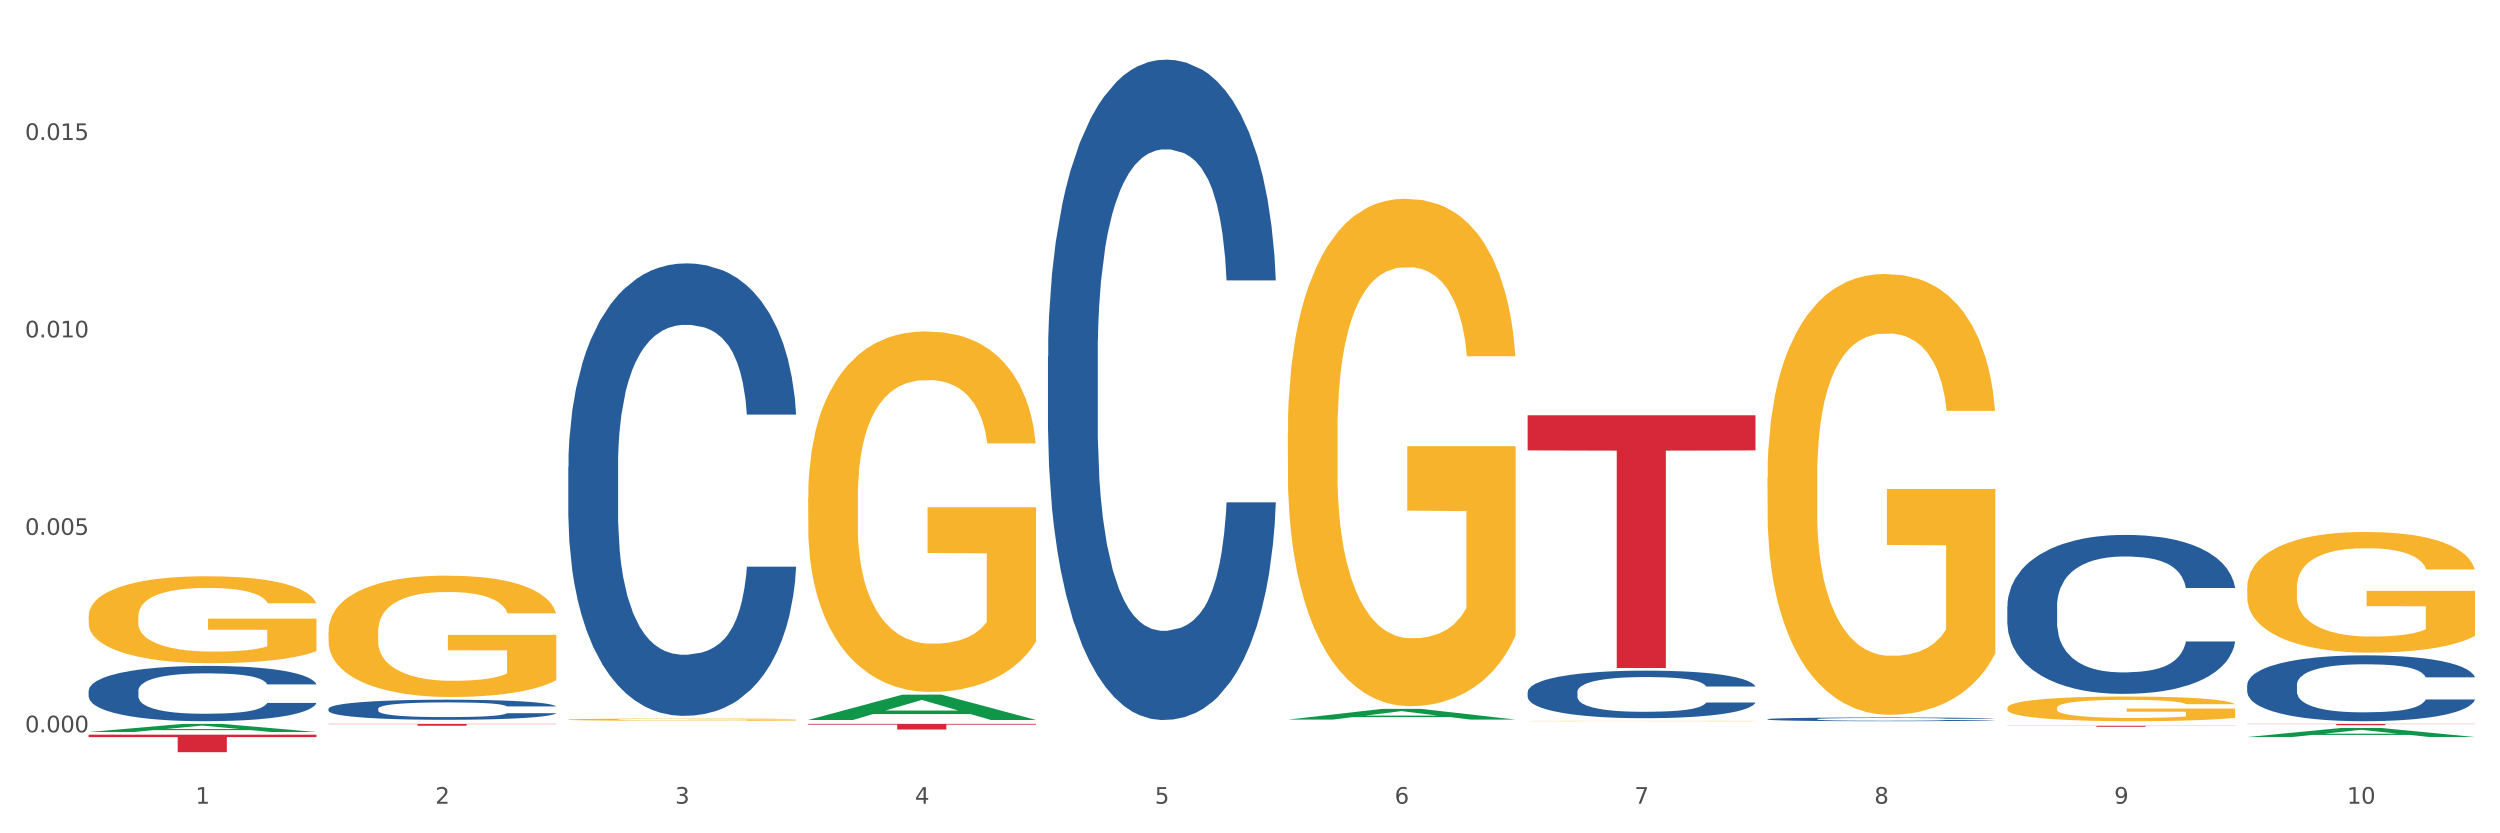 <?xml version="1.0" encoding="utf-8" standalone="no"?>
<!DOCTYPE svg PUBLIC "-//W3C//DTD SVG 1.1//EN"
  "http://www.w3.org/Graphics/SVG/1.1/DTD/svg11.dtd">
<svg xmlns:xlink="http://www.w3.org/1999/xlink" width="1080pt" height="360pt" viewBox="0 0 1080 360" xmlns="http://www.w3.org/2000/svg" version="1.1">
 <rect x="0" y="0" width="1080" height="360" fill="#333333" stroke="none"/>
 <defs>
  <style type="text/css">*{stroke-linejoin: round; stroke-linecap: butt}</style>
 </defs>
 <g id="figure_1">
  <g id="patch_1">
   <path d="M 0 360 
L 1080 360 
L 1080 0 
L 0 0 
z
" style="fill: #ffffff; stroke: #ffffff; stroke-linejoin: miter"/>
  </g>
  <g id="axes_1">
   <g id="matplotlib.axis_1">
    <g id="xtick_1">
     <g id="text_1">
      <!-- 1 -->
      <g style="fill: #4d4d4d" transform="translate(84.444 347.204) scale(0.096 -0.096)">
       <defs>
        <path id="DejaVuSans-31" d="M 794 531 
L 1825 531 
L 1825 4091 
L 703 3866 
L 703 4441 
L 1819 4666 
L 2450 4666 
L 2450 531 
L 3481 531 
L 3481 0 
L 794 0 
L 794 531 
z
" transform="scale(0.016)"/>
       </defs>
       <use xlink:href="#DejaVuSans-31"/>
      </g>
     </g>
    </g>
    <g id="xtick_2">
     <g id="text_2">
      <!-- 2 -->
      <g style="fill: #4d4d4d" transform="translate(188.053 347.204) scale(0.096 -0.096)">
       <defs>
        <path id="DejaVuSans-32" d="M 1228 531 
L 3431 531 
L 3431 0 
L 469 0 
L 469 531 
Q 828 903 1448 1529 
Q 2069 2156 2228 2338 
Q 2531 2678 2651 2914 
Q 2772 3150 2772 3378 
Q 2772 3750 2511 3984 
Q 2250 4219 1831 4219 
Q 1534 4219 1204 4116 
Q 875 4013 500 3803 
L 500 4441 
Q 881 4594 1212 4672 
Q 1544 4750 1819 4750 
Q 2544 4750 2975 4387 
Q 3406 4025 3406 3419 
Q 3406 3131 3298 2873 
Q 3191 2616 2906 2266 
Q 2828 2175 2409 1742 
Q 1991 1309 1228 531 
z
" transform="scale(0.016)"/>
       </defs>
       <use xlink:href="#DejaVuSans-32"/>
      </g>
     </g>
    </g>
    <g id="xtick_3">
     <g id="text_3">
      <!-- 3 -->
      <g style="fill: #4d4d4d" transform="translate(291.663 347.204) scale(0.096 -0.096)">
       <defs>
        <path id="DejaVuSans-33" d="M 2597 2516 
Q 3050 2419 3304 2112 
Q 3559 1806 3559 1356 
Q 3559 666 3084 287 
Q 2609 -91 1734 -91 
Q 1441 -91 1130 -33 
Q 819 25 488 141 
L 488 750 
Q 750 597 1062 519 
Q 1375 441 1716 441 
Q 2309 441 2620 675 
Q 2931 909 2931 1356 
Q 2931 1769 2642 2001 
Q 2353 2234 1838 2234 
L 1294 2234 
L 1294 2753 
L 1863 2753 
Q 2328 2753 2575 2939 
Q 2822 3125 2822 3475 
Q 2822 3834 2567 4026 
Q 2313 4219 1838 4219 
Q 1578 4219 1281 4162 
Q 984 4106 628 3988 
L 628 4550 
Q 988 4650 1302 4700 
Q 1616 4750 1894 4750 
Q 2613 4750 3031 4423 
Q 3450 4097 3450 3541 
Q 3450 3153 3228 2886 
Q 3006 2619 2597 2516 
z
" transform="scale(0.016)"/>
       </defs>
       <use xlink:href="#DejaVuSans-33"/>
      </g>
     </g>
    </g>
    <g id="xtick_4">
     <g id="text_4">
      <!-- 4 -->
      <g style="fill: #4d4d4d" transform="translate(395.273 347.204) scale(0.096 -0.096)">
       <defs>
        <path id="DejaVuSans-34" d="M 2419 4116 
L 825 1625 
L 2419 1625 
L 2419 4116 
z
M 2253 4666 
L 3047 4666 
L 3047 1625 
L 3713 1625 
L 3713 1100 
L 3047 1100 
L 3047 0 
L 2419 0 
L 2419 1100 
L 313 1100 
L 313 1709 
L 2253 4666 
z
" transform="scale(0.016)"/>
       </defs>
       <use xlink:href="#DejaVuSans-34"/>
      </g>
     </g>
    </g>
    <g id="xtick_5">
     <g id="text_5">
      <!-- 5 -->
      <g style="fill: #4d4d4d" transform="translate(498.883 347.204) scale(0.096 -0.096)">
       <defs>
        <path id="DejaVuSans-35" d="M 691 4666 
L 3169 4666 
L 3169 4134 
L 1269 4134 
L 1269 2991 
Q 1406 3038 1543 3061 
Q 1681 3084 1819 3084 
Q 2600 3084 3056 2656 
Q 3513 2228 3513 1497 
Q 3513 744 3044 326 
Q 2575 -91 1722 -91 
Q 1428 -91 1123 -41 
Q 819 9 494 109 
L 494 744 
Q 775 591 1075 516 
Q 1375 441 1709 441 
Q 2250 441 2565 725 
Q 2881 1009 2881 1497 
Q 2881 1984 2565 2268 
Q 2250 2553 1709 2553 
Q 1456 2553 1204 2497 
Q 953 2441 691 2322 
L 691 4666 
z
" transform="scale(0.016)"/>
       </defs>
       <use xlink:href="#DejaVuSans-35"/>
      </g>
     </g>
    </g>
    <g id="xtick_6">
     <g id="text_6">
      <!-- 6 -->
      <g style="fill: #4d4d4d" transform="translate(602.492 347.204) scale(0.096 -0.096)">
       <defs>
        <path id="DejaVuSans-36" d="M 2113 2584 
Q 1688 2584 1439 2293 
Q 1191 2003 1191 1497 
Q 1191 994 1439 701 
Q 1688 409 2113 409 
Q 2538 409 2786 701 
Q 3034 994 3034 1497 
Q 3034 2003 2786 2293 
Q 2538 2584 2113 2584 
z
M 3366 4563 
L 3366 3988 
Q 3128 4100 2886 4159 
Q 2644 4219 2406 4219 
Q 1781 4219 1451 3797 
Q 1122 3375 1075 2522 
Q 1259 2794 1537 2939 
Q 1816 3084 2150 3084 
Q 2853 3084 3261 2657 
Q 3669 2231 3669 1497 
Q 3669 778 3244 343 
Q 2819 -91 2113 -91 
Q 1303 -91 875 529 
Q 447 1150 447 2328 
Q 447 3434 972 4092 
Q 1497 4750 2381 4750 
Q 2619 4750 2861 4703 
Q 3103 4656 3366 4563 
z
" transform="scale(0.016)"/>
       </defs>
       <use xlink:href="#DejaVuSans-36"/>
      </g>
     </g>
    </g>
    <g id="xtick_7">
     <g id="text_7">
      <!-- 7 -->
      <g style="fill: #4d4d4d" transform="translate(706.102 347.204) scale(0.096 -0.096)">
       <defs>
        <path id="DejaVuSans-37" d="M 525 4666 
L 3525 4666 
L 3525 4397 
L 1831 0 
L 1172 0 
L 2766 4134 
L 525 4134 
L 525 4666 
z
" transform="scale(0.016)"/>
       </defs>
       <use xlink:href="#DejaVuSans-37"/>
      </g>
     </g>
    </g>
    <g id="xtick_8">
     <g id="text_8">
      <!-- 8 -->
      <g style="fill: #4d4d4d" transform="translate(809.712 347.204) scale(0.096 -0.096)">
       <defs>
        <path id="DejaVuSans-38" d="M 2034 2216 
Q 1584 2216 1326 1975 
Q 1069 1734 1069 1313 
Q 1069 891 1326 650 
Q 1584 409 2034 409 
Q 2484 409 2743 651 
Q 3003 894 3003 1313 
Q 3003 1734 2745 1975 
Q 2488 2216 2034 2216 
z
M 1403 2484 
Q 997 2584 770 2862 
Q 544 3141 544 3541 
Q 544 4100 942 4425 
Q 1341 4750 2034 4750 
Q 2731 4750 3128 4425 
Q 3525 4100 3525 3541 
Q 3525 3141 3298 2862 
Q 3072 2584 2669 2484 
Q 3125 2378 3379 2068 
Q 3634 1759 3634 1313 
Q 3634 634 3220 271 
Q 2806 -91 2034 -91 
Q 1263 -91 848 271 
Q 434 634 434 1313 
Q 434 1759 690 2068 
Q 947 2378 1403 2484 
z
M 1172 3481 
Q 1172 3119 1398 2916 
Q 1625 2713 2034 2713 
Q 2441 2713 2670 2916 
Q 2900 3119 2900 3481 
Q 2900 3844 2670 4047 
Q 2441 4250 2034 4250 
Q 1625 4250 1398 4047 
Q 1172 3844 1172 3481 
z
" transform="scale(0.016)"/>
       </defs>
       <use xlink:href="#DejaVuSans-38"/>
      </g>
     </g>
    </g>
    <g id="xtick_9">
     <g id="text_9">
      <!-- 9 -->
      <g style="fill: #4d4d4d" transform="translate(913.322 347.204) scale(0.096 -0.096)">
       <defs>
        <path id="DejaVuSans-39" d="M 703 97 
L 703 672 
Q 941 559 1184 500 
Q 1428 441 1663 441 
Q 2288 441 2617 861 
Q 2947 1281 2994 2138 
Q 2813 1869 2534 1725 
Q 2256 1581 1919 1581 
Q 1219 1581 811 2004 
Q 403 2428 403 3163 
Q 403 3881 828 4315 
Q 1253 4750 1959 4750 
Q 2769 4750 3195 4129 
Q 3622 3509 3622 2328 
Q 3622 1225 3098 567 
Q 2575 -91 1691 -91 
Q 1453 -91 1209 -44 
Q 966 3 703 97 
z
M 1959 2075 
Q 2384 2075 2632 2365 
Q 2881 2656 2881 3163 
Q 2881 3666 2632 3958 
Q 2384 4250 1959 4250 
Q 1534 4250 1286 3958 
Q 1038 3666 1038 3163 
Q 1038 2656 1286 2365 
Q 1534 2075 1959 2075 
z
" transform="scale(0.016)"/>
       </defs>
       <use xlink:href="#DejaVuSans-39"/>
      </g>
     </g>
    </g>
    <g id="xtick_10">
     <g id="text_10">
      <!-- 10 -->
      <g style="fill: #4d4d4d" transform="translate(1013.877 347.204) scale(0.096 -0.096)">
       <defs>
        <path id="DejaVuSans-30" d="M 2034 4250 
Q 1547 4250 1301 3770 
Q 1056 3291 1056 2328 
Q 1056 1369 1301 889 
Q 1547 409 2034 409 
Q 2525 409 2770 889 
Q 3016 1369 3016 2328 
Q 3016 3291 2770 3770 
Q 2525 4250 2034 4250 
z
M 2034 4750 
Q 2819 4750 3233 4129 
Q 3647 3509 3647 2328 
Q 3647 1150 3233 529 
Q 2819 -91 2034 -91 
Q 1250 -91 836 529 
Q 422 1150 422 2328 
Q 422 3509 836 4129 
Q 1250 4750 2034 4750 
z
" transform="scale(0.016)"/>
       </defs>
       <use xlink:href="#DejaVuSans-31"/>
       <use xlink:href="#DejaVuSans-30" transform="translate(63.623 0)"/>
      </g>
     </g>
    </g>
    <g id="xtick_11"/>
    <g id="xtick_12"/>
    <g id="xtick_13"/>
    <g id="xtick_14"/>
    <g id="xtick_15"/>
    <g id="xtick_16"/>
    <g id="xtick_17"/>
    <g id="xtick_18"/>
    <g id="xtick_19"/>
   </g>
   <g id="matplotlib.axis_2">
    <g id="ytick_1">
     <g id="text_11">
      <!-- 0.000 -->
      <g style="fill: #4d4d4d" transform="translate(10.8 316.358) scale(0.096 -0.096)">
       <defs>
        <path id="DejaVuSans-2e" d="M 684 794 
L 1344 794 
L 1344 0 
L 684 0 
L 684 794 
z
" transform="scale(0.016)"/>
       </defs>
       <use xlink:href="#DejaVuSans-30"/>
       <use xlink:href="#DejaVuSans-2e" transform="translate(63.623 0)"/>
       <use xlink:href="#DejaVuSans-30" transform="translate(95.41 0)"/>
       <use xlink:href="#DejaVuSans-30" transform="translate(159.033 0)"/>
       <use xlink:href="#DejaVuSans-30" transform="translate(222.656 0)"/>
      </g>
     </g>
    </g>
    <g id="ytick_2">
     <g id="text_12">
      <!-- 0.005 -->
      <g style="fill: #4d4d4d" transform="translate(10.8 231.062) scale(0.096 -0.096)">
       <use xlink:href="#DejaVuSans-30"/>
       <use xlink:href="#DejaVuSans-2e" transform="translate(63.623 0)"/>
       <use xlink:href="#DejaVuSans-30" transform="translate(95.41 0)"/>
       <use xlink:href="#DejaVuSans-30" transform="translate(159.033 0)"/>
       <use xlink:href="#DejaVuSans-35" transform="translate(222.656 0)"/>
      </g>
     </g>
    </g>
    <g id="ytick_3">
     <g id="text_13">
      <!-- 0.010 -->
      <g style="fill: #4d4d4d" transform="translate(10.8 145.766) scale(0.096 -0.096)">
       <use xlink:href="#DejaVuSans-30"/>
       <use xlink:href="#DejaVuSans-2e" transform="translate(63.623 0)"/>
       <use xlink:href="#DejaVuSans-30" transform="translate(95.41 0)"/>
       <use xlink:href="#DejaVuSans-31" transform="translate(159.033 0)"/>
       <use xlink:href="#DejaVuSans-30" transform="translate(222.656 0)"/>
      </g>
     </g>
    </g>
    <g id="ytick_4">
     <g id="text_14">
      <!-- 0.015 -->
      <g style="fill: #4d4d4d" transform="translate(10.8 60.47) scale(0.096 -0.096)">
       <use xlink:href="#DejaVuSans-30"/>
       <use xlink:href="#DejaVuSans-2e" transform="translate(63.623 0)"/>
       <use xlink:href="#DejaVuSans-30" transform="translate(95.41 0)"/>
       <use xlink:href="#DejaVuSans-31" transform="translate(159.033 0)"/>
       <use xlink:href="#DejaVuSans-35" transform="translate(222.656 0)"/>
      </g>
     </g>
    </g>
    <g id="ytick_5"/>
    <g id="ytick_6"/>
    <g id="ytick_7"/>
    <g id="ytick_8"/>
   </g>
   <g id="PolyCollection_1">
    <path d="M 38.283 316.232 
L 38.384 316.228 
L 78.974 312.714 
L 95.818 312.711 
L 136.712 316.238 
L 117.229 316.238 
L 108.401 315.417 
L 66.493 315.417 
L 66.188 315.43 
L 57.664 316.238 
L 38.283 316.238 
L 38.283 316.232 
L 71.769 314.927 
L 103.125 314.923 
L 87.599 313.463 
L 87.396 313.456 
L 87.193 313.466 
L 71.668 314.923 
L 71.769 314.927 
L 38.283 316.232 
z
" clip-path="url(#pa68e66dff3)" style="fill: #109648"/>
    <path d="M 867.161 313.525 
L 965.59 313.525 
L 965.59 313.587 
L 926.872 313.587 
L 926.872 313.969 
L 905.646 313.969 
L 905.646 313.587 
L 867.161 313.587 
L 867.161 313.525 
L 867.161 313.525 
z
" clip-path="url(#pa68e66dff3)" style="fill: #d62839"/>
    <path d="M 970.771 312.711 
L 1069.2 312.711 
L 1069.2 312.794 
L 1030.481 312.794 
L 1030.481 313.308 
L 1009.256 313.308 
L 1009.256 312.794 
L 970.771 312.794 
L 970.771 312.711 
L 970.771 312.711 
z
" clip-path="url(#pa68e66dff3)" style="fill: #d62839"/>
    <path d="M 141.893 312.711 
L 240.322 312.711 
L 240.322 312.823 
L 201.603 312.824 
L 201.603 313.518 
L 180.378 313.518 
L 180.378 312.824 
L 141.893 312.823 
L 141.893 312.712 
L 141.893 312.711 
z
" clip-path="url(#pa68e66dff3)" style="fill: #d62839"/>
    <path d="M 38.283 317.386 
L 136.712 317.386 
L 136.712 318.437 
L 97.994 318.444 
L 97.994 324.95 
L 76.768 324.95 
L 76.768 318.444 
L 38.283 318.437 
L 38.283 317.393 
L 38.283 317.386 
z
" clip-path="url(#pa68e66dff3)" style="fill: #d62839"/>
    <path d="M 659.941 298.946 
L 660.058 298.927 
L 660.058 298.401 
L 660.407 297.688 
L 661.687 296.374 
L 663.316 295.379 
L 666.108 294.215 
L 667.62 293.727 
L 669.598 293.183 
L 673.67 292.301 
L 678.324 291.55 
L 681.582 291.137 
L 684.025 290.874 
L 689.494 290.405 
L 692.635 290.198 
L 695.893 290.029 
L 698.685 289.916 
L 703.339 289.785 
L 707.062 289.729 
L 711.367 289.71 
L 714.973 289.729 
L 719.744 289.804 
L 726.724 290.029 
L 729.4 290.16 
L 733.007 290.386 
L 736.73 290.686 
L 739.755 290.986 
L 743.246 291.418 
L 746.852 291.981 
L 750.343 292.695 
L 752.786 293.352 
L 754.764 294.046 
L 756.509 294.891 
L 757.789 295.811 
L 758.371 296.581 
L 737.079 296.581 
L 736.498 295.886 
L 735.334 295.135 
L 734.171 294.628 
L 732.891 294.215 
L 730.913 293.746 
L 729.168 293.446 
L 726.259 293.089 
L 723.583 292.864 
L 721.373 292.732 
L 718.697 292.62 
L 712.996 292.507 
L 708.923 292.507 
L 706.364 292.545 
L 703.222 292.638 
L 700.546 292.77 
L 697.405 292.995 
L 694.962 293.239 
L 692.519 293.558 
L 691.122 293.784 
L 689.028 294.197 
L 687.632 294.534 
L 685.77 295.116 
L 684.723 295.529 
L 682.862 296.599 
L 682.047 297.388 
L 681.698 297.932 
L 681.466 298.533 
L 681.466 301.461 
L 682.164 302.775 
L 682.745 303.339 
L 683.676 303.977 
L 685.421 304.803 
L 687.981 305.61 
L 690.657 306.192 
L 692.868 306.549 
L 694.962 306.811 
L 697.056 307.018 
L 699.616 307.206 
L 701.71 307.318 
L 704.851 307.431 
L 708.574 307.487 
L 711.483 307.487 
L 717.417 307.393 
L 720.093 307.299 
L 722.652 307.168 
L 725.445 306.962 
L 727.655 306.736 
L 728.935 306.567 
L 731.029 306.211 
L 732.658 305.835 
L 734.054 305.403 
L 734.985 305.028 
L 736.032 304.465 
L 736.847 303.827 
L 737.079 303.489 
L 758.371 303.489 
L 757.905 304.165 
L 757.091 304.822 
L 755.462 305.704 
L 754.182 306.211 
L 752.204 306.83 
L 750.11 307.356 
L 747.201 307.938 
L 744.526 308.369 
L 741.733 308.745 
L 738.708 309.083 
L 733.24 309.552 
L 731.262 309.684 
L 727.074 309.909 
L 723.816 310.04 
L 719.046 310.172 
L 714.159 310.247 
L 709.04 310.265 
L 704.502 310.228 
L 699.499 310.115 
L 696.358 310.003 
L 692.868 309.834 
L 688.795 309.571 
L 684.956 309.252 
L 681.349 308.876 
L 677.975 308.445 
L 674.834 307.956 
L 670.762 307.149 
L 667.737 306.361 
L 665.526 305.629 
L 664.014 305.009 
L 662.501 304.221 
L 661.687 303.676 
L 660.407 302.362 
L 659.941 301.142 
L 659.941 298.946 
z
" clip-path="url(#pa68e66dff3)" style="fill: #255c99"/>
    <path d="M 452.722 153.95 
L 452.838 153.689 
L 452.838 146.394 
L 453.187 136.493 
L 454.467 118.255 
L 456.096 104.445 
L 458.888 88.291 
L 460.401 81.517 
L 462.379 73.961 
L 466.451 61.715 
L 471.105 51.293 
L 474.362 45.561 
L 476.806 41.914 
L 482.274 35.4 
L 485.415 32.534 
L 488.673 30.189 
L 491.465 28.626 
L 496.119 26.802 
L 499.842 26.02 
L 504.147 25.759 
L 507.754 26.02 
L 512.524 27.062 
L 519.505 30.189 
L 522.181 32.013 
L 525.788 35.139 
L 529.511 39.308 
L 532.536 43.477 
L 536.026 49.469 
L 539.633 57.286 
L 543.123 67.187 
L 545.567 76.306 
L 547.545 85.946 
L 549.29 97.671 
L 550.57 110.438 
L 551.151 121.121 
L 529.86 121.121 
L 529.278 111.48 
L 528.115 101.058 
L 526.951 94.023 
L 525.671 88.291 
L 523.693 81.778 
L 521.948 77.609 
L 519.04 72.658 
L 516.364 69.532 
L 514.153 67.708 
L 511.477 66.145 
L 505.776 64.581 
L 501.704 64.581 
L 499.144 65.102 
L 496.003 66.405 
L 493.327 68.229 
L 490.186 71.356 
L 487.742 74.743 
L 485.299 79.172 
L 483.903 82.299 
L 481.809 88.031 
L 480.412 92.721 
L 478.551 100.798 
L 477.504 106.53 
L 475.642 121.381 
L 474.828 132.324 
L 474.479 139.88 
L 474.246 148.218 
L 474.246 188.863 
L 474.944 207.102 
L 475.526 214.918 
L 476.457 223.777 
L 478.202 235.241 
L 480.762 246.445 
L 483.438 254.522 
L 485.648 259.472 
L 487.742 263.12 
L 489.837 265.986 
L 492.396 268.591 
L 494.49 270.155 
L 497.632 271.718 
L 501.355 272.5 
L 504.264 272.5 
L 510.197 271.197 
L 512.873 269.894 
L 515.433 268.07 
L 518.225 265.204 
L 520.436 262.078 
L 521.716 259.733 
L 523.81 254.782 
L 525.439 249.571 
L 526.835 243.579 
L 527.766 238.368 
L 528.813 230.551 
L 529.627 221.693 
L 529.86 217.003 
L 551.151 217.003 
L 550.686 226.382 
L 549.871 235.502 
L 548.243 247.748 
L 546.963 254.782 
L 544.985 263.38 
L 542.891 270.676 
L 539.982 278.753 
L 537.306 284.746 
L 534.514 289.957 
L 531.489 294.646 
L 526.02 301.16 
L 524.042 302.984 
L 519.854 306.111 
L 516.596 307.934 
L 511.826 309.758 
L 506.94 310.8 
L 501.82 311.061 
L 497.283 310.54 
L 492.28 308.977 
L 489.138 307.413 
L 485.648 305.068 
L 481.576 301.421 
L 477.737 296.991 
L 474.13 291.78 
L 470.756 285.788 
L 467.614 279.013 
L 463.542 267.81 
L 460.517 256.867 
L 458.307 246.705 
L 456.794 238.107 
L 455.282 227.164 
L 454.467 219.608 
L 453.187 201.37 
L 452.722 184.434 
L 452.722 153.95 
z
" clip-path="url(#pa68e66dff3)" style="fill: #255c99"/>
    <path d="M 245.502 201.61 
L 245.619 201.431 
L 245.619 196.432 
L 245.968 189.648 
L 247.248 177.151 
L 248.877 167.689 
L 251.669 156.62 
L 253.181 151.978 
L 255.159 146.801 
L 259.231 138.41 
L 263.885 131.269 
L 267.143 127.341 
L 269.586 124.842 
L 275.055 120.379 
L 278.196 118.415 
L 281.454 116.808 
L 284.246 115.737 
L 288.9 114.487 
L 292.623 113.952 
L 296.928 113.773 
L 300.534 113.952 
L 305.305 114.666 
L 312.285 116.808 
L 314.961 118.058 
L 318.568 120.2 
L 322.291 123.057 
L 325.316 125.913 
L 328.807 130.019 
L 332.413 135.375 
L 335.904 142.159 
L 338.347 148.408 
L 340.325 155.013 
L 342.07 163.047 
L 343.35 171.795 
L 343.932 179.115 
L 322.64 179.115 
L 322.059 172.509 
L 320.895 165.368 
L 319.732 160.548 
L 318.452 156.62 
L 316.474 152.157 
L 314.729 149.3 
L 311.82 145.908 
L 309.144 143.766 
L 306.934 142.516 
L 304.258 141.445 
L 298.557 140.374 
L 294.484 140.374 
L 291.925 140.731 
L 288.783 141.624 
L 286.107 142.873 
L 282.966 145.016 
L 280.523 147.337 
L 278.08 150.372 
L 276.683 152.514 
L 274.589 156.442 
L 273.193 159.655 
L 271.331 165.19 
L 270.284 169.117 
L 268.423 179.293 
L 267.608 186.792 
L 267.259 191.969 
L 267.027 197.682 
L 267.027 225.532 
L 267.725 238.029 
L 268.306 243.385 
L 269.237 249.455 
L 270.982 257.311 
L 273.542 264.987 
L 276.218 270.522 
L 278.429 273.914 
L 280.523 276.413 
L 282.617 278.377 
L 285.177 280.162 
L 287.271 281.234 
L 290.412 282.305 
L 294.135 282.84 
L 297.044 282.84 
L 302.978 281.948 
L 305.654 281.055 
L 308.213 279.805 
L 311.006 277.841 
L 313.216 275.699 
L 314.496 274.092 
L 316.59 270.7 
L 318.219 267.13 
L 319.615 263.024 
L 320.546 259.453 
L 321.593 254.097 
L 322.408 248.027 
L 322.64 244.814 
L 343.932 244.814 
L 343.466 251.241 
L 342.652 257.489 
L 341.023 265.88 
L 339.743 270.7 
L 337.765 276.592 
L 335.671 281.591 
L 332.762 287.125 
L 330.087 291.231 
L 327.294 294.802 
L 324.269 298.015 
L 318.801 302.478 
L 316.823 303.728 
L 312.635 305.871 
L 309.377 307.12 
L 304.607 308.37 
L 299.72 309.084 
L 294.601 309.263 
L 290.063 308.906 
L 285.06 307.834 
L 281.919 306.763 
L 278.429 305.156 
L 274.356 302.657 
L 270.517 299.622 
L 266.91 296.051 
L 263.536 291.945 
L 260.395 287.303 
L 256.323 279.627 
L 253.298 272.129 
L 251.087 265.166 
L 249.575 259.274 
L 248.062 251.776 
L 247.248 246.599 
L 245.968 234.102 
L 245.502 222.497 
L 245.502 201.61 
z
" clip-path="url(#pa68e66dff3)" style="fill: #255c99"/>
    <path d="M 141.893 306.171 
L 142.009 306.163 
L 142.009 305.941 
L 142.358 305.639 
L 143.638 305.084 
L 145.267 304.663 
L 148.059 304.171 
L 149.572 303.965 
L 151.55 303.735 
L 155.622 303.362 
L 160.276 303.045 
L 163.533 302.87 
L 165.977 302.759 
L 171.445 302.561 
L 174.586 302.473 
L 177.844 302.402 
L 180.636 302.354 
L 185.29 302.299 
L 189.013 302.275 
L 193.318 302.267 
L 196.925 302.275 
L 201.695 302.307 
L 208.676 302.402 
L 211.352 302.458 
L 214.958 302.553 
L 218.682 302.68 
L 221.707 302.807 
L 225.197 302.989 
L 228.804 303.227 
L 232.294 303.529 
L 234.737 303.806 
L 236.715 304.1 
L 238.46 304.457 
L 239.74 304.846 
L 240.322 305.171 
L 219.031 305.171 
L 218.449 304.878 
L 217.285 304.56 
L 216.122 304.346 
L 214.842 304.171 
L 212.864 303.973 
L 211.119 303.846 
L 208.21 303.695 
L 205.534 303.6 
L 203.324 303.545 
L 200.648 303.497 
L 194.947 303.449 
L 190.875 303.449 
L 188.315 303.465 
L 185.174 303.505 
L 182.498 303.56 
L 179.356 303.656 
L 176.913 303.759 
L 174.47 303.894 
L 173.074 303.989 
L 170.979 304.163 
L 169.583 304.306 
L 167.722 304.552 
L 166.675 304.727 
L 164.813 305.179 
L 163.999 305.512 
L 163.65 305.742 
L 163.417 305.996 
L 163.417 307.234 
L 164.115 307.789 
L 164.697 308.027 
L 165.627 308.297 
L 167.373 308.646 
L 169.932 308.988 
L 172.608 309.234 
L 174.819 309.384 
L 176.913 309.495 
L 179.007 309.583 
L 181.567 309.662 
L 183.661 309.71 
L 186.803 309.757 
L 190.526 309.781 
L 193.434 309.781 
L 199.368 309.741 
L 202.044 309.702 
L 204.604 309.646 
L 207.396 309.559 
L 209.606 309.464 
L 210.886 309.392 
L 212.981 309.241 
L 214.609 309.083 
L 216.006 308.9 
L 216.936 308.742 
L 217.983 308.504 
L 218.798 308.234 
L 219.031 308.091 
L 240.322 308.091 
L 239.857 308.377 
L 239.042 308.654 
L 237.413 309.027 
L 236.134 309.241 
L 234.156 309.503 
L 232.061 309.725 
L 229.153 309.971 
L 226.477 310.154 
L 223.684 310.313 
L 220.659 310.455 
L 215.191 310.654 
L 213.213 310.709 
L 209.025 310.804 
L 205.767 310.86 
L 200.997 310.916 
L 196.11 310.947 
L 190.991 310.955 
L 186.454 310.939 
L 181.451 310.892 
L 178.309 310.844 
L 174.819 310.773 
L 170.747 310.662 
L 166.907 310.527 
L 163.301 310.368 
L 159.926 310.186 
L 156.785 309.979 
L 152.713 309.638 
L 149.688 309.305 
L 147.477 308.995 
L 145.965 308.734 
L 144.452 308.4 
L 143.638 308.17 
L 142.358 307.615 
L 141.893 307.099 
L 141.893 306.171 
z
" clip-path="url(#pa68e66dff3)" style="fill: #255c99"/>
    <path d="M 763.551 310.677 
L 763.668 310.676 
L 763.668 310.635 
L 764.017 310.579 
L 765.296 310.476 
L 766.925 310.398 
L 769.718 310.307 
L 771.23 310.269 
L 773.208 310.227 
L 777.28 310.158 
L 781.934 310.099 
L 785.192 310.067 
L 787.635 310.046 
L 793.103 310.009 
L 796.245 309.993 
L 799.502 309.98 
L 802.295 309.971 
L 806.949 309.961 
L 810.672 309.956 
L 814.976 309.955 
L 818.583 309.956 
L 823.353 309.962 
L 830.334 309.98 
L 833.01 309.99 
L 836.617 310.008 
L 840.34 310.031 
L 843.365 310.055 
L 846.855 310.089 
L 850.462 310.133 
L 853.953 310.188 
L 856.396 310.24 
L 858.374 310.294 
L 860.119 310.36 
L 861.399 310.432 
L 861.981 310.492 
L 840.689 310.492 
L 840.107 310.438 
L 838.944 310.379 
L 837.78 310.34 
L 836.501 310.307 
L 834.523 310.271 
L 832.777 310.247 
L 829.869 310.219 
L 827.193 310.202 
L 824.982 310.191 
L 822.306 310.183 
L 816.605 310.174 
L 812.533 310.174 
L 809.974 310.177 
L 806.832 310.184 
L 804.156 310.194 
L 801.015 310.212 
L 798.572 310.231 
L 796.128 310.256 
L 794.732 310.274 
L 792.638 310.306 
L 791.242 310.332 
L 789.38 310.378 
L 788.333 310.41 
L 786.472 310.494 
L 785.657 310.556 
L 785.308 310.598 
L 785.075 310.645 
L 785.075 310.874 
L 785.773 310.977 
L 786.355 311.021 
L 787.286 311.071 
L 789.031 311.136 
L 791.591 311.199 
L 794.267 311.244 
L 796.477 311.272 
L 798.572 311.293 
L 800.666 311.309 
L 803.225 311.324 
L 805.32 311.332 
L 808.461 311.341 
L 812.184 311.346 
L 815.093 311.346 
L 821.026 311.338 
L 823.702 311.331 
L 826.262 311.321 
L 829.054 311.305 
L 831.265 311.287 
L 832.545 311.274 
L 834.639 311.246 
L 836.268 311.216 
L 837.664 311.183 
L 838.595 311.153 
L 839.642 311.109 
L 840.456 311.059 
L 840.689 311.033 
L 861.981 311.033 
L 861.515 311.086 
L 860.701 311.137 
L 859.072 311.206 
L 857.792 311.246 
L 855.814 311.294 
L 853.72 311.335 
L 850.811 311.381 
L 848.135 311.415 
L 845.343 311.444 
L 842.318 311.47 
L 836.85 311.507 
L 834.872 311.517 
L 830.683 311.535 
L 827.426 311.545 
L 822.655 311.556 
L 817.769 311.562 
L 812.65 311.563 
L 808.112 311.56 
L 803.109 311.551 
L 799.968 311.542 
L 796.477 311.529 
L 792.405 311.509 
L 788.566 311.484 
L 784.959 311.454 
L 781.585 311.421 
L 778.444 311.382 
L 774.371 311.319 
L 771.346 311.258 
L 769.136 311.2 
L 767.623 311.152 
L 766.111 311.09 
L 765.296 311.048 
L 764.017 310.945 
L 763.551 310.849 
L 763.551 310.677 
z
" clip-path="url(#pa68e66dff3)" style="fill: #255c99"/>
    <path d="M 867.161 261.933 
L 867.277 261.87 
L 867.277 260.114 
L 867.626 257.731 
L 868.906 253.34 
L 870.535 250.016 
L 873.327 246.127 
L 874.84 244.496 
L 876.818 242.677 
L 880.89 239.729 
L 885.544 237.22 
L 888.801 235.84 
L 891.245 234.962 
L 896.713 233.394 
L 899.854 232.704 
L 903.112 232.14 
L 905.904 231.764 
L 910.558 231.324 
L 914.281 231.136 
L 918.586 231.074 
L 922.193 231.136 
L 926.963 231.387 
L 933.944 232.14 
L 936.62 232.579 
L 940.227 233.332 
L 943.95 234.335 
L 946.975 235.339 
L 950.465 236.781 
L 954.072 238.663 
L 957.562 241.046 
L 960.006 243.242 
L 961.984 245.562 
L 963.729 248.385 
L 965.009 251.458 
L 965.59 254.03 
L 944.299 254.03 
L 943.717 251.709 
L 942.554 249.2 
L 941.39 247.507 
L 940.11 246.127 
L 938.132 244.559 
L 936.387 243.555 
L 933.479 242.364 
L 930.803 241.611 
L 928.592 241.172 
L 925.916 240.796 
L 920.215 240.419 
L 916.143 240.419 
L 913.583 240.545 
L 910.442 240.858 
L 907.766 241.297 
L 904.625 242.05 
L 902.181 242.865 
L 899.738 243.932 
L 898.342 244.684 
L 896.248 246.064 
L 894.851 247.193 
L 892.99 249.138 
L 891.943 250.518 
L 890.081 254.093 
L 889.267 256.727 
L 888.918 258.546 
L 888.685 260.553 
L 888.685 270.338 
L 889.383 274.728 
L 889.965 276.61 
L 890.896 278.743 
L 892.641 281.502 
L 895.201 284.2 
L 897.877 286.144 
L 900.087 287.336 
L 902.181 288.214 
L 904.276 288.904 
L 906.835 289.531 
L 908.929 289.907 
L 912.071 290.284 
L 915.794 290.472 
L 918.703 290.472 
L 924.636 290.158 
L 927.312 289.845 
L 929.872 289.405 
L 932.664 288.716 
L 934.875 287.963 
L 936.155 287.398 
L 938.249 286.207 
L 939.878 284.952 
L 941.274 283.51 
L 942.205 282.255 
L 943.252 280.373 
L 944.066 278.241 
L 944.299 277.112 
L 965.59 277.112 
L 965.125 279.37 
L 964.31 281.565 
L 962.682 284.513 
L 961.402 286.207 
L 959.424 288.276 
L 957.33 290.033 
L 954.421 291.977 
L 951.745 293.42 
L 948.953 294.674 
L 945.928 295.803 
L 940.459 297.371 
L 938.481 297.81 
L 934.293 298.563 
L 931.035 299.002 
L 926.265 299.441 
L 921.379 299.692 
L 916.259 299.755 
L 911.722 299.629 
L 906.719 299.253 
L 903.577 298.877 
L 900.087 298.312 
L 896.015 297.434 
L 892.176 296.368 
L 888.569 295.113 
L 885.195 293.671 
L 882.053 292.04 
L 877.981 289.343 
L 874.956 286.708 
L 872.746 284.262 
L 871.233 282.192 
L 869.721 279.558 
L 868.906 277.739 
L 867.626 273.349 
L 867.161 269.272 
L 867.161 261.933 
z
" clip-path="url(#pa68e66dff3)" style="fill: #255c99"/>
    <path d="M 970.771 295.892 
L 970.887 295.866 
L 970.887 295.138 
L 971.236 294.151 
L 972.516 292.331 
L 974.145 290.954 
L 976.937 289.343 
L 978.45 288.667 
L 980.428 287.913 
L 984.5 286.692 
L 989.154 285.652 
L 992.411 285.081 
L 994.854 284.717 
L 1000.323 284.067 
L 1003.464 283.781 
L 1006.722 283.547 
L 1009.514 283.391 
L 1014.168 283.209 
L 1017.891 283.131 
L 1022.196 283.105 
L 1025.803 283.131 
L 1030.573 283.235 
L 1037.554 283.547 
L 1040.23 283.729 
L 1043.836 284.041 
L 1047.56 284.457 
L 1050.585 284.873 
L 1054.075 285.47 
L 1057.682 286.25 
L 1061.172 287.238 
L 1063.615 288.147 
L 1065.593 289.109 
L 1067.338 290.278 
L 1068.618 291.552 
L 1069.2 292.617 
L 1047.909 292.617 
L 1047.327 291.656 
L 1046.163 290.616 
L 1045 289.914 
L 1043.72 289.343 
L 1041.742 288.693 
L 1039.997 288.277 
L 1037.088 287.783 
L 1034.412 287.472 
L 1032.202 287.29 
L 1029.526 287.134 
L 1023.825 286.978 
L 1019.753 286.978 
L 1017.193 287.03 
L 1014.052 287.16 
L 1011.376 287.342 
L 1008.234 287.653 
L 1005.791 287.991 
L 1003.348 288.433 
L 1001.952 288.745 
L 999.857 289.317 
L 998.461 289.785 
L 996.6 290.59 
L 995.553 291.162 
L 993.691 292.643 
L 992.877 293.735 
L 992.528 294.488 
L 992.295 295.32 
L 992.295 299.374 
L 992.993 301.194 
L 993.575 301.973 
L 994.505 302.857 
L 996.251 304 
L 998.81 305.118 
L 1001.486 305.923 
L 1003.697 306.417 
L 1005.791 306.781 
L 1007.885 307.067 
L 1010.445 307.327 
L 1012.539 307.483 
L 1015.681 307.639 
L 1019.404 307.717 
L 1022.312 307.717 
L 1028.246 307.587 
L 1030.922 307.457 
L 1033.482 307.275 
L 1036.274 306.989 
L 1038.484 306.677 
L 1039.764 306.443 
L 1041.859 305.949 
L 1043.487 305.43 
L 1044.884 304.832 
L 1045.814 304.312 
L 1046.861 303.533 
L 1047.676 302.649 
L 1047.909 302.181 
L 1069.2 302.181 
L 1068.735 303.117 
L 1067.92 304.026 
L 1066.291 305.248 
L 1065.012 305.949 
L 1063.034 306.807 
L 1060.939 307.535 
L 1058.031 308.34 
L 1055.355 308.938 
L 1052.562 309.458 
L 1049.537 309.926 
L 1044.069 310.575 
L 1042.091 310.757 
L 1037.903 311.069 
L 1034.645 311.251 
L 1029.875 311.433 
L 1024.988 311.537 
L 1019.869 311.563 
L 1015.332 311.511 
L 1010.329 311.355 
L 1007.187 311.199 
L 1003.697 310.965 
L 999.625 310.601 
L 995.785 310.16 
L 992.179 309.64 
L 988.804 309.042 
L 985.663 308.366 
L 981.591 307.249 
L 978.566 306.157 
L 976.355 305.144 
L 974.843 304.286 
L 973.33 303.195 
L 972.516 302.441 
L 971.236 300.622 
L 970.771 298.933 
L 970.771 295.892 
z
" clip-path="url(#pa68e66dff3)" style="fill: #255c99"/>
    <path d="M 38.283 298.398 
L 38.399 298.376 
L 38.399 297.764 
L 38.748 296.935 
L 40.028 295.407 
L 41.657 294.249 
L 44.449 292.896 
L 45.962 292.328 
L 47.94 291.695 
L 52.012 290.669 
L 56.666 289.795 
L 59.923 289.315 
L 62.367 289.009 
L 67.835 288.464 
L 70.976 288.223 
L 74.234 288.027 
L 77.026 287.896 
L 81.68 287.743 
L 85.403 287.678 
L 89.708 287.656 
L 93.315 287.678 
L 98.085 287.765 
L 105.066 288.027 
L 107.742 288.18 
L 111.349 288.442 
L 115.072 288.791 
L 118.097 289.14 
L 121.587 289.643 
L 125.194 290.298 
L 128.684 291.127 
L 131.128 291.891 
L 133.106 292.699 
L 134.851 293.682 
L 136.131 294.752 
L 136.712 295.647 
L 115.421 295.647 
L 114.839 294.839 
L 113.676 293.966 
L 112.512 293.376 
L 111.232 292.896 
L 109.254 292.35 
L 107.509 292.001 
L 104.601 291.586 
L 101.925 291.324 
L 99.714 291.171 
L 97.038 291.04 
L 91.337 290.909 
L 87.265 290.909 
L 84.705 290.953 
L 81.564 291.062 
L 78.888 291.215 
L 75.747 291.477 
L 73.303 291.76 
L 70.86 292.132 
L 69.464 292.394 
L 67.37 292.874 
L 65.974 293.267 
L 64.112 293.944 
L 63.065 294.424 
L 61.203 295.669 
L 60.389 296.586 
L 60.04 297.219 
L 59.807 297.917 
L 59.807 301.323 
L 60.505 302.852 
L 61.087 303.507 
L 62.018 304.249 
L 63.763 305.21 
L 66.323 306.148 
L 68.999 306.825 
L 71.209 307.24 
L 73.303 307.546 
L 75.398 307.786 
L 77.957 308.004 
L 80.051 308.135 
L 83.193 308.266 
L 86.916 308.332 
L 89.825 308.332 
L 95.758 308.223 
L 98.434 308.113 
L 100.994 307.961 
L 103.786 307.72 
L 105.997 307.458 
L 107.277 307.262 
L 109.371 306.847 
L 111 306.41 
L 112.396 305.908 
L 113.327 305.472 
L 114.374 304.817 
L 115.188 304.074 
L 115.421 303.681 
L 136.712 303.681 
L 136.247 304.467 
L 135.432 305.231 
L 133.804 306.258 
L 132.524 306.847 
L 130.546 307.568 
L 128.452 308.179 
L 125.543 308.856 
L 122.867 309.358 
L 120.075 309.795 
L 117.05 310.188 
L 111.581 310.733 
L 109.603 310.886 
L 105.415 311.148 
L 102.157 311.301 
L 97.387 311.454 
L 92.501 311.541 
L 87.381 311.563 
L 82.844 311.519 
L 77.841 311.388 
L 74.7 311.257 
L 71.209 311.061 
L 67.137 310.755 
L 63.298 310.384 
L 59.691 309.947 
L 56.317 309.445 
L 53.175 308.878 
L 49.103 307.939 
L 46.078 307.022 
L 43.868 306.17 
L 42.355 305.45 
L 40.843 304.533 
L 40.028 303.9 
L 38.748 302.371 
L 38.283 300.952 
L 38.283 298.398 
z
" clip-path="url(#pa68e66dff3)" style="fill: #255c99"/>
    <path d="M 38.283 266.303 
L 38.399 266.269 
L 38.399 265.034 
L 38.632 263.971 
L 39.794 261.398 
L 41.537 259.271 
L 42.815 258.139 
L 44.093 257.213 
L 45.604 256.287 
L 47.464 255.326 
L 50.834 253.92 
L 52.925 253.199 
L 55.482 252.445 
L 60.13 251.347 
L 63.5 250.73 
L 66.987 250.215 
L 72.681 249.598 
L 76.4 249.323 
L 80.351 249.117 
L 85.115 248.98 
L 88.718 248.946 
L 96.62 249.049 
L 103.36 249.357 
L 106.614 249.598 
L 110.798 250.009 
L 113.006 250.284 
L 116.608 250.833 
L 120.327 251.553 
L 122.883 252.17 
L 126.718 253.337 
L 129.623 254.503 
L 132.296 255.944 
L 133.691 256.939 
L 134.737 257.865 
L 135.666 258.928 
L 136.596 260.609 
L 115.678 260.609 
L 114.865 259.408 
L 113.587 258.276 
L 111.727 257.179 
L 110.1 256.493 
L 107.311 255.635 
L 104.755 255.086 
L 102.082 254.674 
L 98.828 254.331 
L 96.271 254.16 
L 92.669 254.023 
L 85.58 254.057 
L 80.816 254.331 
L 77.562 254.674 
L 75.47 254.983 
L 73.611 255.326 
L 71.519 255.807 
L 69.078 256.527 
L 67.335 257.179 
L 65.592 258.002 
L 64.198 258.825 
L 62.919 259.786 
L 61.873 260.815 
L 61.06 261.878 
L 60.363 263.182 
L 59.782 265.343 
L 59.782 270.042 
L 60.014 271.106 
L 60.595 272.512 
L 61.292 273.576 
L 62.455 274.845 
L 63.5 275.702 
L 65.476 276.937 
L 67.684 277.966 
L 69.427 278.618 
L 71.17 279.167 
L 74.192 279.922 
L 77.562 280.539 
L 80.467 280.917 
L 84.418 281.26 
L 87.091 281.397 
L 89.415 281.465 
L 95.109 281.465 
L 99.177 281.362 
L 103.709 281.122 
L 107.195 280.814 
L 110.1 280.436 
L 113.354 279.819 
L 115.446 279.236 
L 115.446 272.066 
L 89.88 272.032 
L 89.88 267.264 
L 136.712 267.264 
L 136.712 281.26 
L 134.737 281.98 
L 132.529 282.632 
L 130.205 283.215 
L 126.718 283.935 
L 122.535 284.621 
L 118.816 285.102 
L 114.865 285.513 
L 110.217 285.891 
L 104.174 286.234 
L 100.455 286.371 
L 95.807 286.474 
L 90.345 286.508 
L 85.58 286.439 
L 80.932 286.268 
L 76.051 285.959 
L 71.286 285.513 
L 67.684 285.067 
L 64.081 284.518 
L 60.247 283.798 
L 57.225 283.112 
L 54.901 282.494 
L 52.344 281.706 
L 49.555 280.676 
L 47.464 279.75 
L 45.604 278.79 
L 43.629 277.555 
L 42.234 276.491 
L 40.84 275.154 
L 40.026 274.159 
L 39.096 272.615 
L 38.399 270.454 
L 38.283 266.303 
z
" clip-path="url(#pa68e66dff3)" style="fill: #f7b32b"/>
    <path d="M 141.893 272.914 
L 142.009 272.866 
L 142.009 271.142 
L 142.241 269.658 
L 143.403 266.066 
L 145.147 263.097 
L 146.425 261.517 
L 147.703 260.224 
L 149.214 258.931 
L 151.073 257.59 
L 154.443 255.627 
L 156.535 254.621 
L 159.092 253.568 
L 163.74 252.035 
L 167.11 251.173 
L 170.596 250.455 
L 176.291 249.593 
L 180.009 249.21 
L 183.961 248.923 
L 188.725 248.731 
L 192.328 248.683 
L 200.23 248.827 
L 206.97 249.258 
L 210.224 249.593 
L 214.407 250.168 
L 216.615 250.551 
L 220.218 251.317 
L 223.937 252.323 
L 226.493 253.185 
L 230.328 254.813 
L 233.233 256.441 
L 235.906 258.452 
L 237.301 259.841 
L 238.346 261.134 
L 239.276 262.618 
L 240.206 264.965 
L 219.288 264.965 
L 218.475 263.289 
L 217.196 261.709 
L 215.337 260.176 
L 213.71 259.218 
L 210.921 258.021 
L 208.364 257.255 
L 205.692 256.68 
L 202.438 256.202 
L 199.881 255.962 
L 196.279 255.771 
L 189.19 255.818 
L 184.425 256.202 
L 181.171 256.68 
L 179.08 257.111 
L 177.22 257.59 
L 175.129 258.261 
L 172.688 259.266 
L 170.945 260.176 
L 169.202 261.325 
L 167.807 262.475 
L 166.529 263.816 
L 165.483 265.252 
L 164.67 266.737 
L 163.973 268.556 
L 163.391 271.573 
L 163.391 278.134 
L 163.624 279.618 
L 164.205 281.582 
L 164.902 283.066 
L 166.064 284.838 
L 167.11 286.035 
L 169.086 287.759 
L 171.294 289.196 
L 173.037 290.105 
L 174.78 290.872 
L 177.801 291.925 
L 181.171 292.787 
L 184.077 293.314 
L 188.028 293.793 
L 190.701 293.984 
L 193.025 294.08 
L 198.719 294.08 
L 202.786 293.936 
L 207.319 293.601 
L 210.805 293.17 
L 213.71 292.643 
L 216.964 291.781 
L 219.056 290.967 
L 219.056 280.959 
L 193.49 280.911 
L 193.49 274.255 
L 240.322 274.255 
L 240.322 293.793 
L 238.346 294.798 
L 236.138 295.708 
L 233.814 296.522 
L 230.328 297.528 
L 226.144 298.486 
L 222.426 299.156 
L 218.475 299.731 
L 213.826 300.257 
L 207.783 300.736 
L 204.065 300.928 
L 199.416 301.071 
L 193.955 301.119 
L 189.19 301.024 
L 184.542 300.784 
L 179.661 300.353 
L 174.896 299.731 
L 171.294 299.108 
L 167.691 298.342 
L 163.856 297.336 
L 160.835 296.379 
L 158.511 295.517 
L 155.954 294.415 
L 153.165 292.979 
L 151.073 291.686 
L 149.214 290.345 
L 147.238 288.621 
L 145.844 287.136 
L 144.449 285.269 
L 143.636 283.88 
L 142.706 281.725 
L 142.009 278.708 
L 141.893 272.914 
z
" clip-path="url(#pa68e66dff3)" style="fill: #f7b32b"/>
    <path d="M 245.502 310.86 
L 245.619 310.859 
L 245.619 310.827 
L 245.851 310.8 
L 247.013 310.733 
L 248.756 310.678 
L 250.035 310.649 
L 251.313 310.625 
L 252.824 310.601 
L 254.683 310.576 
L 258.053 310.539 
L 260.145 310.521 
L 262.701 310.501 
L 267.35 310.473 
L 270.72 310.457 
L 274.206 310.443 
L 279.9 310.427 
L 283.619 310.42 
L 287.57 310.415 
L 292.335 310.411 
L 295.937 310.41 
L 303.84 310.413 
L 310.58 310.421 
L 313.834 310.427 
L 318.017 310.438 
L 320.225 310.445 
L 323.828 310.459 
L 327.546 310.478 
L 330.103 310.494 
L 333.938 310.524 
L 336.843 310.554 
L 339.516 310.592 
L 340.91 310.617 
L 341.956 310.641 
L 342.886 310.669 
L 343.816 310.713 
L 322.898 310.713 
L 322.084 310.681 
L 320.806 310.652 
L 318.947 310.624 
L 317.32 310.606 
L 314.531 310.584 
L 311.974 310.569 
L 309.301 310.559 
L 306.048 310.55 
L 303.491 310.545 
L 299.888 310.542 
L 292.8 310.543 
L 288.035 310.55 
L 284.781 310.559 
L 282.689 310.567 
L 280.83 310.576 
L 278.738 310.588 
L 276.298 310.607 
L 274.555 310.624 
L 272.812 310.645 
L 271.417 310.666 
L 270.139 310.691 
L 269.093 310.718 
L 268.28 310.745 
L 267.582 310.779 
L 267.001 310.835 
L 267.001 310.957 
L 267.234 310.984 
L 267.815 311.021 
L 268.512 311.048 
L 269.674 311.081 
L 270.72 311.104 
L 272.695 311.136 
L 274.903 311.162 
L 276.647 311.179 
L 278.39 311.193 
L 281.411 311.213 
L 284.781 311.229 
L 287.686 311.239 
L 291.638 311.248 
L 294.31 311.251 
L 296.635 311.253 
L 302.329 311.253 
L 306.396 311.25 
L 310.928 311.244 
L 314.415 311.236 
L 317.32 311.226 
L 320.574 311.21 
L 322.665 311.195 
L 322.665 311.009 
L 297.099 311.008 
L 297.099 310.885 
L 343.932 310.885 
L 343.932 311.248 
L 341.956 311.266 
L 339.748 311.283 
L 337.424 311.298 
L 333.938 311.317 
L 329.754 311.335 
L 326.036 311.347 
L 322.084 311.358 
L 317.436 311.367 
L 311.393 311.376 
L 307.674 311.38 
L 303.026 311.383 
L 297.564 311.383 
L 292.8 311.382 
L 288.151 311.377 
L 283.271 311.369 
L 278.506 311.358 
L 274.903 311.346 
L 271.301 311.332 
L 267.466 311.313 
L 264.445 311.295 
L 262.12 311.279 
L 259.564 311.259 
L 256.775 311.232 
L 254.683 311.208 
L 252.824 311.184 
L 250.848 311.152 
L 249.454 311.124 
L 248.059 311.089 
L 247.246 311.064 
L 246.316 311.024 
L 245.619 310.968 
L 245.502 310.86 
z
" clip-path="url(#pa68e66dff3)" style="fill: #f7b32b"/>
    <path d="M 349.112 215.149 
L 349.228 215.007 
L 349.228 209.886 
L 349.461 205.476 
L 350.623 194.808 
L 352.366 185.989 
L 353.644 181.295 
L 354.923 177.454 
L 356.433 173.614 
L 358.293 169.631 
L 361.663 163.799 
L 363.755 160.812 
L 366.311 157.683 
L 370.96 153.131 
L 374.33 150.57 
L 377.816 148.437 
L 383.51 145.876 
L 387.229 144.738 
L 391.18 143.885 
L 395.945 143.316 
L 399.547 143.174 
L 407.449 143.601 
L 414.189 144.881 
L 417.443 145.876 
L 421.627 147.583 
L 423.835 148.721 
L 427.437 150.997 
L 431.156 153.984 
L 433.713 156.545 
L 437.548 161.381 
L 440.453 166.217 
L 443.126 172.191 
L 444.52 176.316 
L 445.566 180.157 
L 446.496 184.567 
L 447.425 191.536 
L 426.508 191.536 
L 425.694 186.558 
L 424.416 181.864 
L 422.557 177.312 
L 420.93 174.467 
L 418.141 170.911 
L 415.584 168.635 
L 412.911 166.928 
L 409.657 165.506 
L 407.101 164.795 
L 403.498 164.226 
L 396.409 164.368 
L 391.645 165.506 
L 388.391 166.928 
L 386.299 168.209 
L 384.44 169.631 
L 382.348 171.622 
L 379.908 174.61 
L 378.165 177.312 
L 376.421 180.726 
L 375.027 184.14 
L 373.749 188.123 
L 372.703 192.39 
L 371.889 196.799 
L 371.192 202.205 
L 370.611 211.166 
L 370.611 230.653 
L 370.843 235.063 
L 371.424 240.895 
L 372.122 245.304 
L 373.284 250.567 
L 374.33 254.123 
L 376.305 259.244 
L 378.513 263.511 
L 380.256 266.214 
L 381.999 268.49 
L 385.021 271.619 
L 388.391 274.18 
L 391.296 275.744 
L 395.247 277.167 
L 397.92 277.736 
L 400.244 278.02 
L 405.939 278.02 
L 410.006 277.594 
L 414.538 276.598 
L 418.024 275.318 
L 420.93 273.753 
L 424.183 271.193 
L 426.275 268.774 
L 426.275 239.046 
L 400.709 238.903 
L 400.709 219.132 
L 447.542 219.132 
L 447.542 277.167 
L 445.566 280.154 
L 443.358 282.857 
L 441.034 285.275 
L 437.548 288.262 
L 433.364 291.107 
L 429.645 293.098 
L 425.694 294.805 
L 421.046 296.37 
L 415.003 297.792 
L 411.284 298.361 
L 406.636 298.788 
L 401.174 298.93 
L 396.409 298.646 
L 391.761 297.934 
L 386.88 296.654 
L 382.116 294.805 
L 378.513 292.956 
L 374.911 290.68 
L 371.076 287.693 
L 368.054 284.848 
L 365.73 282.288 
L 363.174 279.016 
L 360.385 274.749 
L 358.293 270.908 
L 356.433 266.925 
L 354.458 261.805 
L 353.063 257.395 
L 351.669 251.848 
L 350.855 247.722 
L 349.926 241.322 
L 349.228 232.36 
L 349.112 215.149 
z
" clip-path="url(#pa68e66dff3)" style="fill: #f7b32b"/>
    <path d="M 556.332 187.158 
L 556.448 186.957 
L 556.448 179.75 
L 556.68 173.543 
L 557.842 158.526 
L 559.586 146.113 
L 560.864 139.506 
L 562.142 134.1 
L 563.653 128.694 
L 565.512 123.088 
L 568.882 114.879 
L 570.974 110.674 
L 573.531 106.269 
L 578.179 99.862 
L 581.549 96.258 
L 585.035 93.255 
L 590.73 89.651 
L 594.448 88.049 
L 598.4 86.848 
L 603.164 86.047 
L 606.767 85.847 
L 614.669 86.448 
L 621.409 88.25 
L 624.663 89.651 
L 628.846 92.054 
L 631.054 93.655 
L 634.657 96.859 
L 638.375 101.064 
L 640.932 104.668 
L 644.767 111.475 
L 647.672 118.282 
L 650.345 126.692 
L 651.74 132.498 
L 652.785 137.904 
L 653.715 144.111 
L 654.645 153.921 
L 633.727 153.921 
L 632.914 146.914 
L 631.635 140.306 
L 629.776 133.899 
L 628.149 129.895 
L 625.36 124.89 
L 622.803 121.686 
L 620.131 119.284 
L 616.877 117.281 
L 614.32 116.28 
L 610.718 115.479 
L 603.629 115.68 
L 598.864 117.281 
L 595.61 119.284 
L 593.519 121.085 
L 591.659 123.088 
L 589.568 125.891 
L 587.127 130.095 
L 585.384 133.899 
L 583.641 138.705 
L 582.246 143.51 
L 580.968 149.116 
L 579.922 155.123 
L 579.109 161.329 
L 578.412 168.938 
L 577.83 181.552 
L 577.83 208.982 
L 578.063 215.188 
L 578.644 223.397 
L 579.341 229.604 
L 580.503 237.012 
L 581.549 242.018 
L 583.525 249.226 
L 585.733 255.232 
L 587.476 259.036 
L 589.219 262.24 
L 592.24 266.645 
L 595.61 270.249 
L 598.516 272.451 
L 602.467 274.453 
L 605.14 275.254 
L 607.464 275.654 
L 613.158 275.654 
L 617.225 275.054 
L 621.758 273.652 
L 625.244 271.85 
L 628.149 269.648 
L 631.403 266.044 
L 633.495 262.64 
L 633.495 220.794 
L 607.929 220.594 
L 607.929 192.764 
L 654.761 192.764 
L 654.761 274.453 
L 652.785 278.658 
L 650.577 282.462 
L 648.253 285.866 
L 644.767 290.07 
L 640.583 294.075 
L 636.865 296.878 
L 632.914 299.28 
L 628.265 301.483 
L 622.222 303.485 
L 618.504 304.286 
L 613.855 304.886 
L 608.394 305.087 
L 603.629 304.686 
L 598.981 303.685 
L 594.1 301.883 
L 589.335 299.28 
L 585.733 296.677 
L 582.13 293.474 
L 578.295 289.269 
L 575.274 285.265 
L 572.95 281.661 
L 570.393 277.056 
L 567.604 271.049 
L 565.512 265.644 
L 563.653 260.037 
L 561.677 252.83 
L 560.283 246.623 
L 558.888 238.814 
L 558.075 233.008 
L 557.145 223.998 
L 556.448 211.384 
L 556.332 187.158 
z
" clip-path="url(#pa68e66dff3)" style="fill: #f7b32b"/>
    <path d="M 349.112 311.008 
L 349.214 310.998 
L 389.803 300.088 
L 406.648 300.078 
L 447.542 311.028 
L 428.059 311.028 
L 419.23 308.478 
L 377.322 308.478 
L 377.017 308.52 
L 368.494 311.028 
L 349.112 311.028 
L 349.112 311.008 
L 382.598 306.957 
L 413.954 306.946 
L 398.428 302.412 
L 398.225 302.391 
L 398.022 302.422 
L 382.497 306.946 
L 382.598 306.957 
L 349.112 311.008 
z
" clip-path="url(#pa68e66dff3)" style="fill: #109648"/>
    <path d="M 556.332 310.866 
L 556.433 310.862 
L 597.023 306.239 
L 613.867 306.234 
L 654.761 310.875 
L 635.278 310.875 
L 626.45 309.794 
L 584.541 309.794 
L 584.237 309.812 
L 575.713 310.875 
L 556.332 310.875 
L 556.332 310.866 
L 589.818 309.149 
L 621.173 309.145 
L 605.648 307.223 
L 605.445 307.215 
L 605.242 307.228 
L 589.717 309.145 
L 589.818 309.149 
L 556.332 310.866 
z
" clip-path="url(#pa68e66dff3)" style="fill: #109648"/>
    <path d="M 970.771 318.395 
L 970.872 318.392 
L 1011.462 314.459 
L 1028.306 314.456 
L 1069.2 318.403 
L 1049.717 318.403 
L 1040.889 317.484 
L 998.98 317.484 
L 998.676 317.499 
L 990.152 318.403 
L 970.771 318.403 
L 970.771 318.395 
L 1004.257 316.935 
L 1035.612 316.932 
L 1020.087 315.297 
L 1019.884 315.29 
L 1019.681 315.301 
L 1004.156 316.932 
L 1004.257 316.935 
L 970.771 318.395 
z
" clip-path="url(#pa68e66dff3)" style="fill: #109648"/>
    <path d="M 659.941 179.408 
L 758.371 179.408 
L 758.371 194.577 
L 719.652 194.679 
L 719.652 288.562 
L 698.427 288.562 
L 698.427 194.679 
L 659.941 194.577 
L 659.941 179.51 
L 659.941 179.408 
z
" clip-path="url(#pa68e66dff3)" style="fill: #d62839"/>
    <path d="M 349.112 312.711 
L 447.542 312.711 
L 447.542 313.049 
L 408.823 313.051 
L 408.823 315.146 
L 387.598 315.146 
L 387.598 313.051 
L 349.112 313.049 
L 349.112 312.713 
L 349.112 312.711 
z
" clip-path="url(#pa68e66dff3)" style="fill: #d62839"/>
    <path d="M 970.771 253.91 
L 970.887 253.862 
L 970.887 252.148 
L 971.119 250.672 
L 972.281 247.1 
L 974.025 244.148 
L 975.303 242.577 
L 976.581 241.291 
L 978.092 240.005 
L 979.951 238.672 
L 983.321 236.719 
L 985.413 235.719 
L 987.97 234.672 
L 992.618 233.148 
L 995.988 232.291 
L 999.474 231.577 
L 1005.169 230.719 
L 1008.887 230.338 
L 1012.838 230.053 
L 1017.603 229.862 
L 1021.206 229.815 
L 1029.108 229.957 
L 1035.848 230.386 
L 1039.102 230.719 
L 1043.285 231.291 
L 1045.493 231.672 
L 1049.096 232.434 
L 1052.814 233.434 
L 1055.371 234.291 
L 1059.206 235.91 
L 1062.111 237.529 
L 1064.784 239.529 
L 1066.179 240.91 
L 1067.224 242.196 
L 1068.154 243.672 
L 1069.084 246.005 
L 1048.166 246.005 
L 1047.353 244.339 
L 1046.074 242.767 
L 1044.215 241.243 
L 1042.588 240.291 
L 1039.799 239.1 
L 1037.242 238.338 
L 1034.57 237.767 
L 1031.316 237.291 
L 1028.759 237.053 
L 1025.157 236.862 
L 1018.068 236.91 
L 1013.303 237.291 
L 1010.049 237.767 
L 1007.958 238.196 
L 1006.098 238.672 
L 1004.007 239.338 
L 1001.566 240.338 
L 999.823 241.243 
L 998.08 242.386 
L 996.685 243.529 
L 995.407 244.862 
L 994.361 246.291 
L 993.548 247.767 
L 992.851 249.577 
L 992.269 252.577 
L 992.269 259.1 
L 992.502 260.577 
L 993.083 262.529 
L 993.78 264.005 
L 994.942 265.767 
L 995.988 266.958 
L 997.964 268.672 
L 1000.172 270.1 
L 1001.915 271.005 
L 1003.658 271.767 
L 1006.679 272.815 
L 1010.049 273.672 
L 1012.955 274.196 
L 1016.906 274.672 
L 1019.579 274.862 
L 1021.903 274.958 
L 1027.597 274.958 
L 1031.664 274.815 
L 1036.197 274.481 
L 1039.683 274.053 
L 1042.588 273.529 
L 1045.842 272.672 
L 1047.934 271.862 
L 1047.934 261.91 
L 1022.368 261.862 
L 1022.368 255.243 
L 1069.2 255.243 
L 1069.2 274.672 
L 1067.224 275.672 
L 1065.016 276.577 
L 1062.692 277.386 
L 1059.206 278.386 
L 1055.022 279.339 
L 1051.304 280.005 
L 1047.353 280.577 
L 1042.704 281.101 
L 1036.661 281.577 
L 1032.943 281.767 
L 1028.294 281.91 
L 1022.832 281.958 
L 1018.068 281.862 
L 1013.42 281.624 
L 1008.539 281.196 
L 1003.774 280.577 
L 1000.172 279.958 
L 996.569 279.196 
L 992.734 278.196 
L 989.713 277.243 
L 987.389 276.386 
L 984.832 275.291 
L 982.043 273.862 
L 979.951 272.577 
L 978.092 271.243 
L 976.116 269.529 
L 974.722 268.053 
L 973.327 266.196 
L 972.514 264.815 
L 971.584 262.672 
L 970.887 259.672 
L 970.771 253.91 
z
" clip-path="url(#pa68e66dff3)" style="fill: #f7b32b"/>
    <path d="M 867.161 305.829 
L 867.277 305.819 
L 867.277 305.469 
L 867.51 305.167 
L 868.672 304.437 
L 870.415 303.833 
L 871.693 303.512 
L 872.971 303.249 
L 874.482 302.986 
L 876.342 302.713 
L 879.712 302.314 
L 881.803 302.11 
L 884.36 301.896 
L 889.008 301.584 
L 892.378 301.409 
L 895.865 301.263 
L 901.559 301.087 
L 905.278 301.01 
L 909.229 300.951 
L 913.993 300.912 
L 917.596 300.902 
L 925.498 300.932 
L 932.238 301.019 
L 935.492 301.087 
L 939.676 301.204 
L 941.884 301.282 
L 945.486 301.438 
L 949.205 301.642 
L 951.761 301.818 
L 955.596 302.149 
L 958.501 302.48 
L 961.174 302.889 
L 962.569 303.171 
L 963.615 303.434 
L 964.544 303.736 
L 965.474 304.213 
L 944.556 304.213 
L 943.743 303.872 
L 942.465 303.551 
L 940.605 303.239 
L 938.978 303.044 
L 936.189 302.801 
L 933.633 302.645 
L 930.96 302.528 
L 927.706 302.431 
L 925.149 302.382 
L 921.547 302.343 
L 914.458 302.353 
L 909.694 302.431 
L 906.44 302.528 
L 904.348 302.616 
L 902.489 302.713 
L 900.397 302.85 
L 897.956 303.054 
L 896.213 303.239 
L 894.47 303.473 
L 893.076 303.706 
L 891.797 303.979 
L 890.751 304.271 
L 889.938 304.573 
L 889.241 304.943 
L 888.66 305.556 
L 888.66 306.89 
L 888.892 307.192 
L 889.473 307.591 
L 890.17 307.893 
L 891.333 308.253 
L 892.378 308.496 
L 894.354 308.847 
L 896.562 309.139 
L 898.305 309.324 
L 900.048 309.48 
L 903.07 309.694 
L 906.44 309.869 
L 909.345 309.976 
L 913.296 310.073 
L 915.969 310.112 
L 918.293 310.132 
L 923.987 310.132 
L 928.055 310.103 
L 932.587 310.035 
L 936.073 309.947 
L 938.978 309.84 
L 942.232 309.665 
L 944.324 309.499 
L 944.324 307.464 
L 918.758 307.455 
L 918.758 306.101 
L 965.59 306.101 
L 965.59 310.073 
L 963.615 310.278 
L 961.407 310.463 
L 959.083 310.628 
L 955.596 310.833 
L 951.413 311.028 
L 947.694 311.164 
L 943.743 311.281 
L 939.095 311.388 
L 933.052 311.485 
L 929.333 311.524 
L 924.685 311.553 
L 919.223 311.563 
L 914.458 311.544 
L 909.81 311.495 
L 904.929 311.407 
L 900.164 311.281 
L 896.562 311.154 
L 892.959 310.998 
L 889.125 310.794 
L 886.103 310.599 
L 883.779 310.424 
L 881.222 310.2 
L 878.433 309.908 
L 876.342 309.645 
L 874.482 309.372 
L 872.507 309.022 
L 871.112 308.72 
L 869.718 308.341 
L 868.904 308.058 
L 867.974 307.62 
L 867.277 307.007 
L 867.161 305.829 
z
" clip-path="url(#pa68e66dff3)" style="fill: #f7b32b"/>
    <path d="M 763.551 206.365 
L 763.667 206.191 
L 763.667 199.93 
L 763.9 194.538 
L 765.062 181.494 
L 766.805 170.71 
L 768.083 164.971 
L 769.362 160.275 
L 770.872 155.579 
L 772.732 150.709 
L 776.102 143.578 
L 778.194 139.926 
L 780.75 136.099 
L 785.399 130.534 
L 788.769 127.403 
L 792.255 124.794 
L 797.949 121.664 
L 801.668 120.272 
L 805.619 119.229 
L 810.384 118.533 
L 813.986 118.359 
L 821.888 118.881 
L 828.628 120.446 
L 831.882 121.664 
L 836.066 123.751 
L 838.274 125.142 
L 841.876 127.925 
L 845.595 131.577 
L 848.152 134.708 
L 851.987 140.621 
L 854.892 146.535 
L 857.565 153.84 
L 858.959 158.884 
L 860.005 163.579 
L 860.935 168.971 
L 861.864 177.494 
L 840.947 177.494 
L 840.133 171.406 
L 838.855 165.667 
L 836.996 160.101 
L 835.369 156.622 
L 832.58 152.274 
L 830.023 149.492 
L 827.35 147.404 
L 824.096 145.665 
L 821.54 144.796 
L 817.937 144.1 
L 810.848 144.274 
L 806.084 145.665 
L 802.83 147.404 
L 800.738 148.97 
L 798.879 150.709 
L 796.787 153.144 
L 794.347 156.796 
L 792.604 160.101 
L 790.86 164.275 
L 789.466 168.449 
L 788.188 173.319 
L 787.142 178.537 
L 786.328 183.929 
L 785.631 190.538 
L 785.05 201.495 
L 785.05 225.323 
L 785.282 230.715 
L 785.863 237.846 
L 786.561 243.237 
L 787.723 249.673 
L 788.769 254.021 
L 790.744 260.282 
L 792.952 265.5 
L 794.695 268.804 
L 796.438 271.587 
L 799.46 275.413 
L 802.83 278.544 
L 805.735 280.457 
L 809.686 282.197 
L 812.359 282.892 
L 814.683 283.24 
L 820.378 283.24 
L 824.445 282.718 
L 828.977 281.501 
L 832.463 279.935 
L 835.369 278.022 
L 838.622 274.892 
L 840.714 271.935 
L 840.714 235.585 
L 815.148 235.411 
L 815.148 211.235 
L 861.981 211.235 
L 861.981 282.197 
L 860.005 285.849 
L 857.797 289.154 
L 855.473 292.11 
L 851.987 295.763 
L 847.803 299.241 
L 844.084 301.676 
L 840.133 303.763 
L 835.485 305.676 
L 829.442 307.416 
L 825.723 308.111 
L 821.075 308.633 
L 815.613 308.807 
L 810.848 308.459 
L 806.2 307.59 
L 801.319 306.024 
L 796.555 303.763 
L 792.952 301.502 
L 789.35 298.719 
L 785.515 295.067 
L 782.493 291.588 
L 780.169 288.458 
L 777.613 284.458 
L 774.824 279.24 
L 772.732 274.544 
L 770.872 269.674 
L 768.897 263.413 
L 767.502 258.021 
L 766.108 251.238 
L 765.294 246.194 
L 764.365 238.367 
L 763.667 227.41 
L 763.551 206.365 
z
" clip-path="url(#pa68e66dff3)" style="fill: #f7b32b"/>
    <path d="M 659.941 311.482 
L 660.058 311.482 
L 660.058 311.477 
L 660.29 311.473 
L 661.452 311.463 
L 663.195 311.454 
L 664.474 311.45 
L 665.752 311.446 
L 667.263 311.443 
L 669.122 311.439 
L 672.492 311.433 
L 674.584 311.43 
L 677.14 311.427 
L 681.789 311.423 
L 685.159 311.42 
L 688.645 311.418 
L 694.339 311.416 
L 698.058 311.415 
L 702.009 311.414 
L 706.774 311.413 
L 710.376 311.413 
L 718.279 311.414 
L 725.019 311.415 
L 728.273 311.416 
L 732.456 311.417 
L 734.664 311.419 
L 738.267 311.421 
L 741.985 311.424 
L 744.542 311.426 
L 748.377 311.431 
L 751.282 311.435 
L 753.955 311.441 
L 755.349 311.445 
L 756.395 311.449 
L 757.325 311.453 
L 758.255 311.46 
L 737.337 311.46 
L 736.523 311.455 
L 735.245 311.45 
L 733.386 311.446 
L 731.759 311.443 
L 728.97 311.44 
L 726.413 311.438 
L 723.74 311.436 
L 720.487 311.435 
L 717.93 311.434 
L 714.327 311.433 
L 707.239 311.434 
L 702.474 311.435 
L 699.22 311.436 
L 697.128 311.437 
L 695.269 311.439 
L 693.177 311.441 
L 690.737 311.443 
L 688.994 311.446 
L 687.251 311.449 
L 685.856 311.453 
L 684.578 311.456 
L 683.532 311.461 
L 682.719 311.465 
L 682.021 311.47 
L 681.44 311.479 
L 681.44 311.497 
L 681.673 311.502 
L 682.254 311.507 
L 682.951 311.511 
L 684.113 311.517 
L 685.159 311.52 
L 687.134 311.525 
L 689.342 311.529 
L 691.086 311.532 
L 692.829 311.534 
L 695.85 311.537 
L 699.22 311.539 
L 702.125 311.541 
L 706.077 311.542 
L 708.749 311.543 
L 711.074 311.543 
L 716.768 311.543 
L 720.835 311.542 
L 725.367 311.542 
L 728.854 311.54 
L 731.759 311.539 
L 735.013 311.536 
L 737.104 311.534 
L 737.104 311.505 
L 711.538 311.505 
L 711.538 311.486 
L 758.371 311.486 
L 758.371 311.542 
L 756.395 311.545 
L 754.187 311.548 
L 751.863 311.55 
L 748.377 311.553 
L 744.193 311.555 
L 740.475 311.557 
L 736.523 311.559 
L 731.875 311.561 
L 725.832 311.562 
L 722.113 311.562 
L 717.465 311.563 
L 712.003 311.563 
L 707.239 311.563 
L 702.59 311.562 
L 697.71 311.561 
L 692.945 311.559 
L 689.342 311.557 
L 685.74 311.555 
L 681.905 311.552 
L 678.884 311.549 
L 676.559 311.547 
L 674.003 311.544 
L 671.214 311.54 
L 669.122 311.536 
L 667.263 311.532 
L 665.287 311.527 
L 663.893 311.523 
L 662.498 311.518 
L 661.685 311.514 
L 660.755 311.508 
L 660.058 311.499 
L 659.941 311.482 
z
" clip-path="url(#pa68e66dff3)" style="fill: #f7b32b"/>
   </g>
  </g>
 </g>
 <defs>
  <clipPath id="pa68e66dff3">
   <rect x="38.283" y="10.8" width="1030.917" height="329.109"/>
  </clipPath>
 </defs>
</svg>
